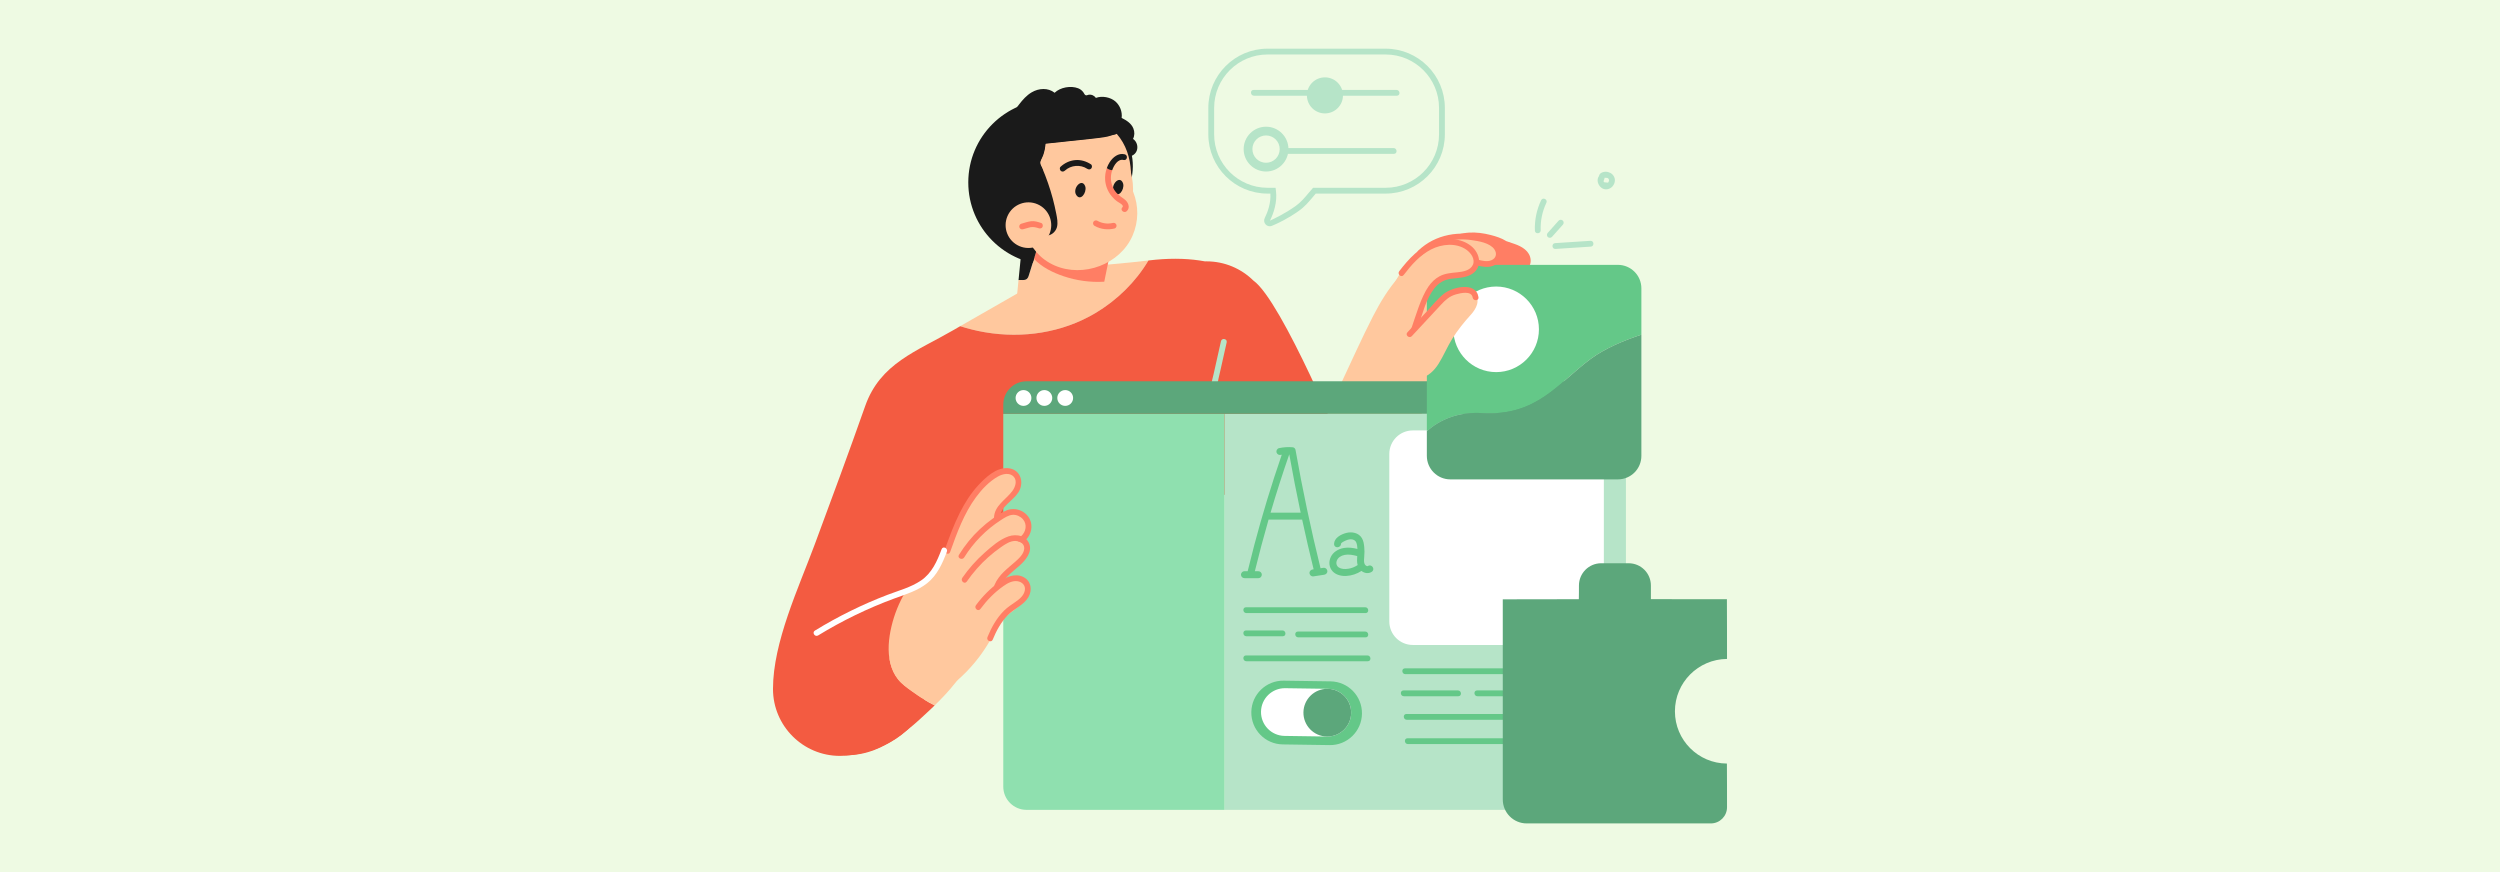 <?xml version="1.0" encoding="UTF-8"?><svg xmlns="http://www.w3.org/2000/svg" viewBox="0 0 860 300"><g isolation="isolate"><g id="Layer_1"><rect x="0" y="0" width="860" height="300" fill="#eefae3"/><g><g><path d="m436.798,77.832c-.529,0-1.042-.219-1.421-.627-.555-.597-.676-1.458-.311-2.194,1.03-2.072,2.152-5.149,1.946-8.415h-.979c-11.231,0-20.368-9.133-20.368-20.364v-9.117c0-11.235,9.137-20.372,20.368-20.372h40.627c11.231,0,20.368,9.137,20.368,20.372v9.117c0,11.23-9.137,20.364-20.368,20.364h-24.05c-.294.345-.593.702-.899,1.068-1.349,1.61-2.875,3.434-4.846,4.829-3.707,2.64-7.112,4.279-9.314,5.187-.244.101-.5.151-.752.151Zm-.765-59.087c-10.126,0-18.367,8.242-18.367,18.372v9.117c0,10.125,8.242,18.363,18.367,18.363h2.761l.117.866c.559,4.086-.807,7.936-2.051,10.445,2.03-.95,5.287-2.518,8.843-5.044,1.761-1.252,3.136-2.896,4.468-4.489.425-.5.832-.987,1.236-1.441l.299-.336h24.953c10.126,0,18.367-8.238,18.367-18.363v-9.117c0-10.129-8.242-18.372-18.367-18.372h-40.627Z" fill="#b6e4c8"/><path d="m461.979,32.814c0,3.425-2.777,6.202-6.202,6.202s-6.202-2.777-6.202-6.202,2.777-6.202,6.202-6.202,6.202,2.777,6.202,6.202Z" fill="#b6e4c8"/><path d="m435.524,59.003c-4.249,0-7.708-3.46-7.708-7.709s3.459-7.708,7.708-7.708,7.704,3.459,7.704,7.708-3.455,7.709-7.704,7.709Zm0-12.408c-2.593,0-4.699,2.106-4.699,4.699s2.106,4.699,4.699,4.699c2.589,0,4.695-2.106,4.695-4.699s-2.106-4.699-4.695-4.699Z" fill="#b6e4c8"/><path d="m479.382,50.927h-37.215c-1.293,0-1.156,2.0.128,2h37.215c1.293,0,1.157-2-.128-2Z" fill="#b6e4c8"/><path d="m480.379,30.928h-49.126c-1.314,0-1.175,2.001.13,2.001h49.125c1.314,0,1.175-2.001-.13-2.001Z" fill="#b6e4c8"/><path d="m388.987,53.718c-1.744.551-3.618-.481-5.2-1.092-2.014-.782-4.028-1.564-6.043-2.345-3.948-1.523-7.896-3.056-11.845-4.589-2.004-.772-3.988-1.633-6.053-2.215-1.974-.561-4.018-.812-6.053-1.012-1.102-.11-2.204-.201-3.307-.331-.571-.07-1.252-.14-1.704-.571-.22,0-.331.13-.451.251-.922.892-2.445-.41-1.523-1.303,2.846-2.756,4.59-6.684,8.087-8.748,2.495-1.473,5.662-1.633,7.896.151,1.974-1.924,5.611-2.505,8.077-1.553.731.281,1.303.731,1.774,1.343.201.26.441.841.721,1.002.391.23.682-.03,1.062-.1,1.082-.19,2.004.281,2.566,1.072,2.124-.822,5.03-.22,6.664,1.183,1.623,1.403,2.465,3.587,2.195,5.702,1.643.822,3.307,1.854,4.018,3.598.491,1.202.461,2.535-.11,3.617,2.105,1.413,2.105,5.031-.772,5.942Z" fill="#1a1a1a"/><path d="m389.48,60.092c-2.245,15.516-12.329,31.044-28.006,31.044s-28.385-12.709-28.385-28.386,12.709-28.386,28.385-28.386,30.189,10.633,28.006,25.727Z" fill="#1a1a1a" mix-blend-mode="darken"/><path d="m386.141,73.82c-5.642,12.937-20.693,18.86-33.63,13.238.962-.591,1.874-1.253,2.746-1.954,1.473-1.183,3.136-2.445,4.008-4.159,1.794.521,3.818-.922,4.319-2.785.401-1.534.06-3.137-.241-4.66-.341-1.744-.742-3.477-1.192-5.2-.962-3.578-2.175-7.075-3.628-10.482-.331-.761-.872-1.473-.611-2.285.23-.711.661-1.382.922-2.104.461-1.303.711-2.635.832-3.998,5.181-.561,10.362-1.112,15.542-1.663,2.225-.241,4.55-.451,6.754-1.002,6.293,7.215,8.257,17.697,4.179,27.056Z" fill="#ffc89e"/><path d="m386.141,73.82c-5.642,12.937-20.693,18.86-33.63,13.238.962-.591,1.874-1.253,2.746-1.954,1.473-1.183,3.136-2.445,4.008-4.159,1.794.521,3.818-.922,4.319-2.785.401-1.534.06-3.137-.241-4.66-.341-1.744-.742-3.477-1.192-5.2-.962-3.578-2.175-7.075-3.628-10.482-.331-.761-.872-1.473-.611-2.285.23-.711.661-1.382.922-2.104.461-1.303.711-2.635.832-3.998,5.181-.561,10.362-1.112,15.542-1.663,2.225-.241,6.751-1.173,8.955-1.725,6.293,7.215,6.056,18.42,1.978,27.779Z" fill="#ffc89e"/><path d="m395.07,89.603c-4.419,7.436-10.822,13.678-18.268,18.108-11.383,6.764-24.992,8.799-37.979,6.584-2.886-.491-5.732-1.192-8.528-2.084,13.217-7.636,28.018-15.983,28.018-15.983l15.182-4.55s15.242-1.273,21.274-2.034c.1-.01.2-.03.3-.04Z" fill="#ffc89e"/><path d="m384.127,75.975l-1.533,7.516-2.726,13.418-1.303,6.413-29.872,10.121,1.683-17.105c.201,0,.391-.02.581-.02.572,0,1.233.08,1.784-.1.611-.19.912-.702,1.102-1.273.411-1.273.791-2.556,1.192-3.838.21-.691.431-1.383.641-2.074.18-.561.351-1.132.531-1.694.06-.201.13-.401.19-.611.301-1.042.531-2.155.18-3.197-.421-1.222-1.974-1.413-3.107-1.373-.591.02-1.172.15-1.734.361l.491-5.021,31.897-1.523Z" fill="#ffc89e"/><path d="m382.594,83.49l-2.726,13.418c-4.72.281-9.49-.361-13.969-1.873-3.728-1.263-7.506-3.097-10.221-6.003.18-.561.351-1.132.531-1.694.06-.201.13-.401.19-.611.11-.04.22-.07.371-.06,3.307.14,5.532-2.295,8.658-2.866,3.126-.561,6.464-.551,9.64-.561,2.495-.01,5.041.01,7.526.251Z" fill="#ff7e64"/><path d="m356.209,87.339c-.391,1.253-.782,2.515-1.172,3.768-.401,1.283-.781,2.566-1.192,3.838-.191.571-.491,1.082-1.102,1.273-.551.18-1.212.1-1.784.1-.19,0-.38.02-.581.02l1.363-13.819c.561-.21,1.143-.341,1.734-.361,1.132-.04,2.686.15,3.107,1.373.421,1.252,0,2.606-.371,3.808Z" fill="#1a1a1a"/><path d="m387.855,74.331c-5.09,11.665-18.669,16.996-30.333,11.905-.782-.341-1.543-.721-2.265-1.132,1.473-1.183,3.136-2.445,4.008-4.159,1.794.521,3.818-.922,4.319-2.785.401-1.534.06-3.137-.241-4.66-.341-1.744-.742-3.477-1.192-5.2-.962-3.578-2.175-7.075-3.628-10.482-.331-.761-.872-1.473-.611-2.285.23-.711.661-1.382.922-2.104.461-1.303.711-2.635.832-3.998,5.181-.561,10.362-1.112,15.542-1.663,1.884-.2,3.848-.391,5.742-.772,8.067,6.314,11.183,17.507,6.904,27.337Z" fill="#ffc89e"/><path d="m379.521,55.415c9.868,4.304,14.379,15.793,10.074,25.662-4.304,9.868-16.924,14.553-26.792,10.249-9.868-4.304-13.249-15.968-8.944-25.836,4.304-9.868,15.794-14.379,25.662-10.074Z" fill="#ffc89e"/><path d="m384.163,46.041c-.331.081-2.872.883-3.213.953-1.894.381-3.858.572-5.742.772-5.181.551-10.361,1.102-15.542,1.663-.12,1.363-.371,2.696-.832,3.998-.26.722-.692,1.393-.922,2.104-.261.812.281,1.524.611,2.285,1.453,3.407,2.666,6.904,3.628,10.482.451,1.723.852,3.457,1.192,5.2.301,1.523.641,3.127.241,4.66-.501,1.863-2.525,3.307-4.319,2.785-.872,1.714-2.535,2.976-4.008,4.159-.872.701-1.784,1.363-2.746,1.954-12.997-5.672-18.909-20.743-13.268-33.69,5.652-12.947,23.134-20.003,36.091-14.351,3.587,1.563,6.424,4.259,8.829,7.025Z" fill="#1a1a1a"/><path d="m496.176,117.165c.256,3.913-.832,7.709-2.175,11.334-1.472,3.956-3.113,7.816-4.34,11.857-1.226,4.019-2.207,8.114-2.921,12.262-.715,4.115-1.067,8.295-1.728,12.421-1.034,6.493-3.081,14.959-10.822,15.972-3.721.479-7.623-.683-11.164-1.717-3.476-1.013-7.613-2.026-10.193-4.723-2.26-2.367-2.911-5.736-2.857-8.914.064-3.838.864-7.677,1.941-11.355,2.313-7.901,6.067-15.29,9.553-22.71,3.583-7.592,6.995-15.289,10.822-22.753,2.538-4.937,5.459-9.788,9.212-13.893.629-.469,1.28-.896,1.941-1.301,1.503-.906,3.166-1.653,4.926-1.791.437.288.81.725,1.088,1.216.949,1.663,1.29,3.775,1.844,5.587.629,2.09,1.258,4.169,1.887,6.259,1.194,3.988,2.719,8.06,2.986,12.251Z" fill="#ffc89e"/><path d="m462.611,155.976s-21.616-52.524-31.446-59.458c-4.159-4.099-9.861-6.614-16.144-6.614-.17,0-.341,0-.501.01-4.96-.922-10.522-1.172-17.016-.571-.791.07-1.603.16-2.435.26-4.419,7.436-10.822,13.678-18.268,18.108-11.383,6.764-24.992,8.799-37.979,6.584-2.886-.491-5.732-1.192-8.528-2.084-.772.451-1.543.892-2.296,1.334-12.655,7.341-25.183,11.387-30.377,26.137-5.621,15.963-11.485,31.797-17.374,47.657-5.516,14.852-14.341,33.604-14.341,49.649,0,12.723,10.314,23.038,23.037,23.038,11.183,0,26.073-6.956,28.166-17.524,6.295-13.856,17.403-42.475,17.403-42.475l128.098-44.05Z" fill="#f35b41"/><path d="m420.012,117.386c-.845,3.771-1.689,7.541-2.534,11.312-.568,2.535-1.943,6.217.447,8.246.982.833,2.292-.684,1.305-1.522-.9-.764-.688-2.119-.492-3.155.293-1.549.683-3.084,1.028-4.622.737-3.292,1.475-6.583,2.213-9.875.282-1.261-1.685-1.642-1.967-.383Z" fill="#b6e4c8"/><path d="m486.661,167.621c0,12.723-10.314,23.037-23.037,23.037s-23.038-10.314-23.038-23.037,10.314-23.038,23.038-23.038,23.037,10.314,23.037,23.038Z" fill="#ffc89e"/><path d="m356.916,70.262c3.973,1.733,5.789,6.359,4.056,10.332-1.733,3.973-6.359,5.789-10.332,4.056-3.973-1.733-5.789-6.359-4.056-10.332,1.733-3.973,6.359-5.789,10.332-4.056Z" fill="#ffc89e"/><path d="m559.318,142.344v128.238c0,4.424-3.587,8.012-8.012,8.012h-130.067v-136.25h138.079Z" fill="#b6e4c8"/><path d="m457.391,256.315l-16.136-.238c-6.055-.089-10.891-5.07-10.801-11.125.089-6.055,5.07-10.891,11.125-10.801l16.136.238c6.055.089,10.891,5.07,10.802,11.125-.089,6.055-5.07,10.891-11.125,10.802Z" fill="#64c888"/><path d="m456.466,253.368l-14.594-.216c-4.532-.067-8.153-3.795-8.086-8.328.067-4.532,3.796-8.152,8.328-8.085l14.594.215c4.532.067,8.152,3.795,8.086,8.328-.067,4.532-3.796,8.153-8.328,8.086Z" fill="#fff"/><path d="m456.466,253.368c-4.532-.067-8.152-3.796-8.086-8.328.067-4.532,3.796-8.152,8.328-8.085,4.532.067,8.152,3.795,8.086,8.328-.067,4.532-3.796,8.153-8.328,8.086Z" fill="#5ca77b"/><g><path d="m455.291,195.318l-1.027.157c-3.305-13.396-6.186-27.025-8.558-40.451-.02-.538-.373-1.111-1.005-1.165-1.59-.137-3.185-.033-4.739.311-.298.065-.56.272-.719.567-.17.315-.2.684-.082.989.228.589.816.892,1.46.749.103-.022.207-.043.313-.063-3.559,10.327-6.748,20.809-9.483,31.168-.759,2.877-1.516,5.875-2.252,8.914h-1.148c-.305,0-.595.13-.817.365-.235.251-.358.582-.337.91.041.64.575,1.122,1.243,1.122h4.77c.305,0,.596-.13.817-.366.235-.251.358-.581.337-.91-.041-.639-.575-1.122-1.243-1.122h-1.151c1.426-5.861,3.011-11.826,4.715-17.741h11.554c1.242,5.742,2.568,11.485,3.947,17.087l-.339.052c-.587.089-1.15.597-1.076,1.291.036.339.22.665.493.875.243.188.537.269.823.22l1.444-.22c.163.007.334-.018.492-.075l1.807-.276c.588-.089,1.151-.596,1.076-1.291-.036-.338-.22-.664-.492-.875-.241-.186-.534-.263-.825-.221Zm-7.869-18.963h-10.345c1.985-6.75,4.147-13.498,6.43-20.071,1.193,6.696,2.509,13.442,3.915,20.071Z" fill="#64c888"/><path d="m471.73,194.644c-.377-.197-.804-.172-1.175.063-.057.037-.154.082-.315.045-.256-.058-.552-.288-.722-.56-.388-.621-.309-1.547-.24-2.363.129-1.577.131-2.651.022-3.677-.108-1.026-.26-2.103-.799-3.019-1.115-1.894-3.467-2.277-5.304-1.819-2.034.509-4.227,1.776-4.284,3.806-.018.644.44,1.126,1.089,1.144.624.025,1.287-.428,1.309-1.206.005-.176.266-.501,1.56-1.085.866-.394,1.599-.529,2.239-.421.516.09,1.191.36,1.481,1.135.242.649.327,1.4.367,2.149-1.503-.364-3.086-.612-4.661-.335-2.077.364-3.711,1.479-4.484,3.056-.853,1.742-.597,3.715.652,5.026.952.999,2.479,1.556,4.238,1.556.148,0,.299-.005.451-.013,1.807-.095,3.635-.702,5.192-1.721.943.739,2.312,1.085,3.53.307.361-.231.558-.598.54-1.007-.02-.439-.29-.855-.686-1.06Zm-4.701-.257c-.981.643-2.008,1.059-3.059,1.237-1.45.245-2.598.108-3.413-.409-.781-.497-1.054-1.459-.68-2.395.394-.985,1.379-1.693,2.703-1.941,1.41-.262,2.844.024,4.308.408-.083,1.037-.142,2.096.141,3.099Z" fill="#64c888"/></g><path d="m543.641,148.066h-57.635c-4.464,0-8.082,3.618-8.082,8.085v57.632c0,4.464,3.618,8.085,8.082,8.085h57.635c4.464,0,8.082-3.622,8.082-8.085v-57.632c0-4.468-3.618-8.085-8.082-8.085Z" fill="#fff"/><path d="m421.239,142.344v136.25h-68.101c-4.425,0-8.012-3.587-8.012-8.012v-128.238h76.113Z" fill="#8fe0af"/><path d="m559.318,139.175v3.169h-214.192v-3.169c0-4.424,3.588-8.012,8.012-8.012h198.168c4.424,0,8.012,3.587,8.012,8.012Z" fill="#5ca77b"/><g><path d="m352.082,134.186c-1.502,0-2.719,1.218-2.719,2.719s1.217,2.719,2.719,2.719,2.719-1.218,2.719-2.719-1.217-2.719-2.719-2.719Z" fill="#fff"/><path d="m359.256,134.186c-1.501,0-2.719,1.218-2.719,2.719s1.218,2.719,2.719,2.719,2.719-1.218,2.719-2.719-1.217-2.719-2.719-2.719Z" fill="#fff"/><path d="m366.431,134.186c-1.502,0-2.719,1.218-2.719,2.719s1.218,2.719,2.719,2.719,2.719-1.218,2.719-2.719-1.217-2.719-2.719-2.719Z" fill="#fff"/></g><path d="m521.373,93.993c-1.162-.13-2.074-.671-2.896-1.383-1.373.561-3.006.641-4.47.18-2.064-.652-3.737-2.014-5.441-3.297-1.744-1.303-3.648-2.105-5.542-3.127-1.002-.541-2.705-1.483-3.136-2.726-.151.09-.311.16-.461.261-1.082.702-2.205-.962-1.123-1.663,4.349-2.806,9.66-2.646,14.5-1.393,1.794.451,3.768,1.082,5.381,2.115.912.301,1.814.611,2.716.922,2.566.862,5.411,2.475,5.642,5.502.21,2.846-2.475,4.92-5.171,4.609Z" fill="#ff7e64"/><path d="m564.635,99.191v15.938c-5.912,1.952-12.531,4.701-17.411,8.316-11.197,8.293-18.527,19.785-37.317,18.659-8.443-.507-14.548,2.287-19.071,6.204v-49.115c0-4.468,3.618-8.086,8.082-8.086h57.635c4.464,0,8.082,3.618,8.082,8.086Z" fill="#64c888"/><path d="m564.635,115.128v41.694c0,4.464-3.618,8.086-8.082,8.086h-57.635c-4.464,0-8.082-3.622-8.082-8.086v-8.516c4.523-3.917,10.628-6.711,19.071-6.204,18.79,1.127,26.12-10.365,37.317-18.659,4.88-3.615,11.499-6.364,17.411-8.316Z" fill="#5ca77b"/><path d="m529.393,113.287c0,8.129-6.59,14.719-14.719,14.719s-14.719-6.59-14.719-14.719,6.59-14.719,14.719-14.719,14.719,6.59,14.719,14.719Z" fill="#fff"/><path d="m386.391,63.307c-.028-.14-.069-.275-.123-.402-1.199-2.826-4.478.953-3.021,3.142,1.489,2.237,3.546-.762,3.144-2.74Z" fill="#1a1a1a"/><path d="m387.615,72.638c-.932.882-2.455-.421-1.523-1.303.742-.702-1.102-1.583-1.543-1.884-.822-.551-1.543-1.233-2.174-2.004-1.273-1.533-2.054-3.497-2.205-5.491-.1-1.403.1-2.816.572-4.139.521.491,1.182.681,1.863.721-.05.13-.09.251-.12.371-.551,1.844-.421,3.848.381,5.602.832,1.804,2.214,2.856,3.808,3.938,1.303.892,2.335,2.865.942,4.189Z" fill="#ff7e64"/><path d="m384.045,77.332c-.21-.543-.723-.764-1.269-.631-.378.092-.856.163-1.378.184-.536.022-.803.009-1.29-.061-1.037-.148-1.763-.4-2.674-.91-.458-.257-1.133-.009-1.338.467-.225.524-.022,1.063.468,1.338,2.081,1.165,4.545,1.442,6.851.881.51-.124.815-.794.631-1.269Z" fill="#ff7e64"/><path d="m373.385,64.351c-.029-.14-.069-.275-.123-.402-1.199-2.825-4.478.953-3.021,3.142,1.489,2.237,3.546-.762,3.144-2.74Z" fill="#1a1a1a"/><path d="m375.291,56.531c-1.615-1.064-3.504-1.632-5.449-1.453-1.905.175-3.627,1.009-5.022,2.298-.398.367-.269,1.09.108,1.413.45.387,1.014.26,1.413-.108,2.05-1.893,5.311-2.167,7.644-.629.452.298,1.029.34,1.413-.108.319-.371.347-1.113-.108-1.413Z" fill="#1a1a1a"/><path d="m386.512,55.041c-1.944-.491-3.337,1.854-3.909,3.497-.681-.04-1.343-.23-1.863-.721.251-.711.591-1.393,1.002-2.034,1.102-1.714,2.996-3.257,5.151-2.706,1.253.311.872,2.275-.38,1.964Z" fill="#1a1a1a"/><path d="m358.174,76.714c-1.129-.375-2.297-.766-3.506-.61-1.141.147-2.264.553-3.369.864-.505.142-.82.782-.632,1.269.204.528.729.784,1.269.631.487-.137.974-.274,1.461-.411.24-.068.48-.137.72-.202.127-.034.254-.066.381-.098,1.073-.168,1.999.094,2.804.362.495.165,1.106.074,1.338-.468.192-.446.064-1.161-.468-1.338Z" fill="#ff7e64"/><path d="m353.723,202.118c.812,2.816-1.693,5.131-3.627,6.754-2.174,1.834-4.73,3.367-6.404,5.722-.982,1.393-1.363,3.067-2.225,4.519-.251.431-.561.832-.892,1.212-2.986,5.211-6.834,9.901-11.394,13.849-4.84,4.199-11.283,7.947-17.797,5.381-2.726-1.062-4.96-3.257-5.702-6.133-.892-3.407.15-6.934,1.373-10.121,5.191-13.558,13.889-25.353,20.303-38.32,1.363-4.58,3.397-8.949,6.062-12.947,1.784-2.666,3.838-5.151,6.133-7.385,1.944-1.904,4.039-3.424,7.015-3.073,3.086.351,4.158,2.261,3.697,4.937-.491,2.886-3.148,4.971-4.931,7.215-.681.862-1.987,3.6-2.658,4.462,2.034-.802,5.786-2.808,7.86-2.107,2.896.962,3.888,4.049,2.976,6.794-.311.922-.802,1.714-1.393,2.415.301.24.582.521.862.852,1.904,2.294.198,4.691-1.667,6.666-1.292,1.382-2.929,3.129-4.272,4.462-.682.671-2.027,2.506-2.659,3.228.772-.341,3.015-1.669,3.846-1.749,2.255-.201,4.84,1.082,5.491,3.367Z" fill="#ffc89e"/><path d="m321.536,242.643c-.321.31-.631.621-.952.921-.201.191-.391.371-.591.561-5.101,4.83-10.502,9.71-16.845,12.827-6.203,3.046-13.047,3.778-19.601,1.413-6.344-2.284-11.414-7.145-13.999-13.358-1.483-3.578-1.042-6.944-1.363-10.803-.301-3.668,7.506-14.901,17.466-20.002,6.333-3.247,15.362-6.463,22.898-9.47,1.022-.411,2.004-.812,2.956-1.212-2.205,3.707-3.848,7.756-4.84,11.955-.972,4.139-1.433,8.588-.371,12.757.501,1.964,1.333,3.818,2.595,5.411,1.363,1.723,3.207,3.016,4.99,4.279,2.445,1.734,4.95,3.447,7.656,4.72Z" fill="#f35b41"/><path d="m334.223,225.807c-2.906,6.483-7.626,11.935-12.687,16.835-2.705-1.273-5.211-2.986-7.656-4.72-1.784-1.263-3.627-2.556-4.99-4.279-1.262-1.593-2.094-3.447-2.595-5.411-1.062-4.168-.601-8.618.371-12.757.992-4.199,2.635-8.247,4.84-11.955,3.558-1.483,6.594-2.916,8.558-4.269,2.856-1.964,5.962-5.993,9.019-7.335,3.858-1.684.12,2.415-.902,3.698.201-.251,4.449,3.126,4.86,3.607,1.433,1.653,2.335,3.989,2.986,6.053,2.104,6.734,1.052,14.19-1.804,20.533Z" fill="#ffc89e"/><path d="m352.113,198.533c-2.849-1.487-5.97-.1-8.346,1.628-3.075,2.237-5.783,4.974-8.039,8.03-.761,1.03.752,2.347,1.521,1.306,2.218-3.005,4.864-5.729,7.927-7.882,1.395-.98,3.067-1.935,4.839-1.674,1.601.235,2.828,1.42,2.533,3.111-.306,1.754-1.727,2.953-3.106,3.918-1.385.97-2.796,1.855-4.009,3.049-2.556,2.517-4.411,5.858-5.748,9.155-.482,1.189,1.319,2.07,1.806.87,1.242-3.062,2.906-6.091,5.224-8.477,2.198-2.263,5.437-3.355,7.069-6.177,1.407-2.433.933-5.497-1.672-6.857Z" fill="#ff7e64"/><path d="m350.737,194.562c-2.605,2.325-5.391,4.178-6.814,7.495-.511,1.193-2.315.321-1.804-.862,1.533-3.578,4.429-5.572,7.235-8.057,1.263-1.133,2.956-2.716,2.986-4.539.01-.801-.371-1.423-.932-1.844-.391-.29-.862-.491-1.353-.591-.271-.06-.541-.08-.802-.08-1.824,0-3.477,1.142-4.91,2.134-1.513,1.062-2.977,2.204-4.349,3.427-2.806,2.505-5.291,5.351-7.436,8.428-.742,1.062-2.255-.261-1.523-1.303,2.225-3.187,4.8-6.093,7.706-8.668,2.375-2.104,5.101-4.499,8.137-5.572,1.383-.491,3.006-.561,4.399-.09.661.23,1.283.581,1.784,1.082.34.331.631.721.852,1.183,1.463,3.006-1.072,5.982-3.177,7.856Z" fill="#ff7e64"/><path d="m353.062,185.523c-.441.471-.952.872-1.523,1.183-.521-.241-.992-.441-1.483-.541-.19-.391-.13-.852.371-1.122.311-.17.601-.371.852-.601,1.644-1.463,2.165-4.039.591-5.843-.842-.952-2.134-1.553-3.417-1.503-1.523.06-2.906,1.022-4.149,1.814-5.101,3.287-9.43,7.696-12.627,12.847-.671,1.092-2.485.22-1.804-.872,2.014-3.257,4.419-6.253,7.225-8.868,1.423-1.333,2.946-2.585,4.539-3.718.1-.07.201-.14.29-.21.191-4.239,4.038-6.112,6.333-9.199.982-1.323,1.734-3.477.481-4.87-1.403-1.583-3.848-1.002-5.441-.1-3.006,1.694-5.511,4.349-7.546,7.095-4.158,5.631-6.584,12.365-8.919,18.899-.431,1.212-2.235.331-1.804-.872,1.533-4.299,3.116-8.608,5.171-12.686,1.704-3.387,3.758-6.644,6.333-9.43,2.485-2.675,6.093-6.083,10.011-5.893,3.918.201,5.692,3.858,4.319,7.306-1.283,3.197-5.512,5.04-6.654,8.257.702-.421,1.423-.802,2.174-1.082,3.027-1.133,6.564.261,7.927,3.227,1.042,2.275.421,5.01-1.252,6.784Z" fill="#ff7e64"/><path d="m514.857,89.681c-1.546,1.482-3.849,1.716-5.885,1.524-.608-.053-1.237-.17-1.877-.309-.363.725-.565,1.889-1.226,2.423-1.631,1.301-6.772,1.492-8.734,1.994-5.949,1.514-8.636,10.331-9.968,15.854,2.58-2.708,8.711-9.139,12.326-10.429,2.271-.81,5.619-1.503,7.613.288,2.42,2.164.618,5.31-1.098,7.197-2.378,2.612-4.574,5.342-6.451,8.348-1.727,2.783-2.964,5.843-4.713,8.604-1.514,2.399-3.753,4.563-6.674,5.001-2.57.373-5.267-.864-6.696-3.028-.81-1.215-1.151-2.623-1.13-4.041-1.578-.341-2.836-1.535-3.305-2.975-.096.832-.181,1.663-.256,2.484-.117,1.365-2.207.939-2.09-.416.331-3.732.853-7.506,1.674-11.216-.693.149-1.503-.309-1.28-1.184,1.514-5.832,3.679-11.526,7.09-16.526,5.64-8.274,15.652-14.053,25.867-11.707,3.209.736,11.184,3.924,6.813,8.114Z" fill="#ffc89e"/><path d="m506.042,84.605c-3.472-2.752-8.415-2.906-12.468-1.508-5.164,1.781-9.015,5.976-12.24,10.206-.777,1.02.737,2.335,1.522,1.305,2.608-3.421,5.537-6.78,9.416-8.787,3.663-1.896,8.643-2.401,12.171.086,1.55,1.093,3.122,3.261,2.216,5.221-.897,1.94-3.436,2.353-5.32,2.543-2.13.215-4.223.349-6.149,1.375-1.523.811-2.782,2.071-3.765,3.475-2.641,3.772-4.469,10.343-5.966,14.639-.419,1.204,2.008.213,2.433-1.007,1.504-4.315,2.668-9.371,5.57-13.016,1.476-1.854,3.342-2.918,5.695-3.239,2.31-.315,4.635-.268,6.753-1.373,4.212-2.196,3.479-7.268.133-9.921Z" fill="#ff7e64"/><path d="m496.592,101.133c-2.209,1.778-4.041,4.14-5.966,6.212-2.16,2.326-4.32,4.651-6.48,6.977-.878.945.643,2.251,1.521,1.305,3.342-3.599,6.685-7.199,10.028-10.798,1.539-1.657,2.939-2.935,5.163-3.566,1.546-.438,5.367-1.386,5.74,1.113.189,1.269,2.191,1.148,2.001-.128-.826-5.538-9.065-3.486-12.008-1.116Z" fill="#ff7e64"/><path d="m510.066,81.382c-7.724-2.234-16.308-.834-22.194,4.851-.926.894.598,2.196,1.521,1.306,4.416-4.265,10.735-5.814,16.725-4.959,2.489.355,6.429.95,7.963,3.222.955,1.413.59,3.03-1.012,3.707-1.517.641-3.257.165-4.784-.197-1.258-.298-1.638,1.67-.384,1.967,1.881.445,3.938.879,5.805.13,1.496-.6,2.691-1.797,2.909-3.442.51-3.843-3.537-5.713-6.551-6.585Z" fill="#ff7e64"/><path d="m323.916,188.919c-1.548,4.114-3.319,8.206-7.077,10.766-3.464,2.36-7.657,3.454-11.535,4.934-8.686,3.317-17.052,7.454-24.982,12.306-1.101.674.021,2.335,1.12,1.662,8.305-5.082,17.084-9.353,26.224-12.714,3.86-1.419,7.983-2.633,11.254-5.232,3.482-2.766,5.274-6.792,6.802-10.852.45-1.197-1.35-2.081-1.806-.87Z" fill="#fff"/><path d="m546.09,229.911h-62.784c-1.293,0-1.156,2.0.128,2h62.783c1.293,0,1.157-2-.127-2Z" fill="#64c888"/><path d="m501.534,237.506h-18.734c-1.293,0-1.157,2.001.128,2.001h18.734c1.293,0,1.156-2.001-.128-2.001Z" fill="#64c888"/><path d="m545.583,237.506h-37.468c-1.293,0-1.157,2.001.128,2.001h37.468c1.293,0,1.157-2.001-.128-2.001Z" fill="#64c888"/><path d="m544.571,245.607h-60.758c-1.293,0-1.157,2.0.127,2h60.758c1.293,0,1.157-2-.128-2Z" fill="#64c888"/><path d="m544.951,253.961h-60.758c-1.293,0-1.157,2.001.128,2.001h60.758c1.293,0,1.157-2.001-.127-2.001Z" fill="#64c888"/><path d="m469.636,208.898h-41.011c-1.293,0-1.157,2.001.127,2.001h41.012c1.293,0,1.157-2.001-.128-2.001Z" fill="#64c888"/><path d="m441.156,216.873h-12.531c-1.293,0-1.157,2.0.127,2h12.531c1.293,0,1.157-2-.127-2Z" fill="#64c888"/><path d="m469.636,217.253h-23.164c-1.293,0-1.157,2.0.128,2h23.164c1.293,0,1.157-2-.128-2Z" fill="#64c888"/><path d="m470.395,225.47h-41.771c-1.293,0-1.157,2.0.127,2h41.772c1.293,0,1.156-2-.128-2Z" fill="#64c888"/><path d="m555.512,61.759c-.065-.674-.359-1.245-.817-1.732-.389-.414-.911-.667-1.448-.827-.591-.177-1.255-.159-1.842.023-.287.089-.578.229-.817.412-.235.179-.38.381-.459.666-.027.098-.046.198-.068.296-.081.077-.155.163-.208.271-.57,1.167-.185,2.5.671,3.407.388.412.93.707,1.485.816.666.132,1.318-.018,1.905-.337,1.028-.559,1.71-1.831,1.598-2.996Zm-1.992.312c-.09.341-.129.433-.178.522-.074.105-.127.174-.185.238-1.315-.079-1.366-.144-1.41-.215-.08-.154-.103-.225-.125-.295.101-.35.215-.512.263-.721l.105-.456c.878.033.947.063,1.014.097.091.046.304.216.025.001.068.053.14.1.205.158.087.076.244.308.032.013.05.07.106.135.152.208.099.434.1.443.1.451Z" fill="#b6e4c8"/><path d="m530.151,68.882c-1.548,3.257-2.283,6.845-2.152,10.448.047,1.293,2.048,1.16,2.001-.128-.119-3.264.555-6.501,1.957-9.45.553-1.164-1.25-2.039-1.806-.87Z" fill="#b6e4c8"/><path d="m537.551,75.836c-.434-.341-1.04-.311-1.413.108-1.252,1.404-2.505,2.809-3.757,4.214-.349.391-.312,1.083.108,1.413.434.34,1.04.311,1.413-.108,1.252-1.404,2.504-2.809,3.757-4.213.349-.391.312-1.084-.108-1.413Z" fill="#b6e4c8"/><path d="m547.104,82.84l-12.15.796c-1.29.084-1.16,2.085.128,2l12.149-.796c1.29-.084,1.16-2.085-.127-2Z" fill="#b6e4c8"/></g><path d="m516.954,275.024v-68.853c.038-.038,26.164-.038,26.164-.038.039-.039.039-4.721.039-4.721,0-4.228,3.427-7.655,7.655-7.655h9.441c4.228,0,7.655,3.427,7.655,7.655v4.682c.038.039,26.147.039,26.147.039.038.038.038,20.539.038,20.539-9.92.09-17.919,8.119-17.919,18.023,0,9.888,7.999,17.916,17.882,17.969.037.037.037,15.023.037,15.023,0,3.076-2.494,5.57-5.57,5.57h-63.338c-4.546,0-8.231-3.686-8.231-8.231Z" fill="#5ca77b"/></g></g></g></svg>